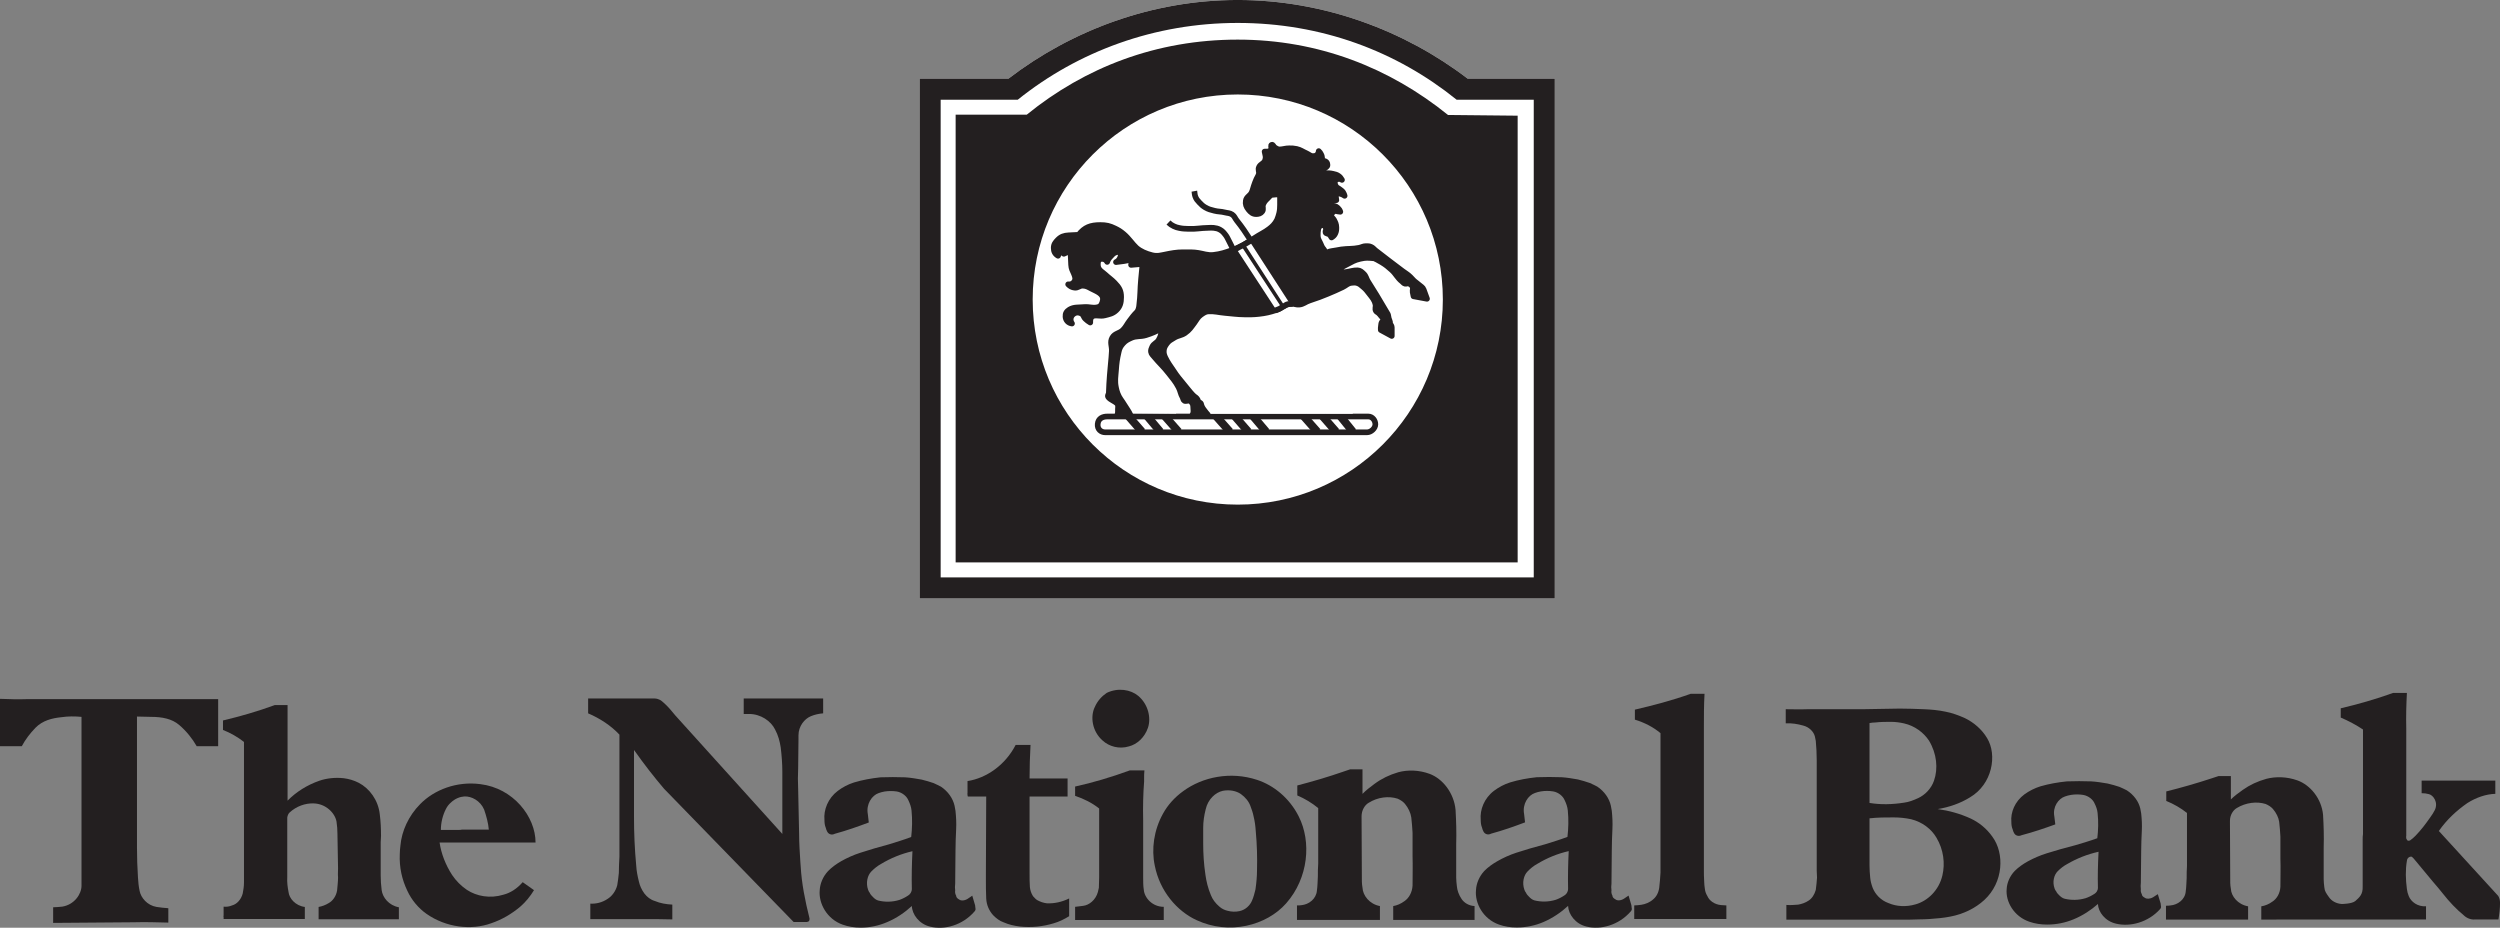 <?xml version="1.0" encoding="UTF-8"?>
<svg xmlns="http://www.w3.org/2000/svg" xmlns:xlink="http://www.w3.org/1999/xlink" width="480.67pt" height="178.38pt" viewBox="0 0 480.67 178.38" version="1.1">
<rect x="0" y="0" width="480.67" height="178.38" fill="#808080" stroke="none"/>
<defs>
<clipPath id="clip1">
  <path d="M 76 150 L 103 150 L 103 178.379 L 76 178.379 Z M 76 150 "/>
</clipPath>
<clipPath id="clip2">
  <path d="M 157 149 L 188 149 L 188 178.379 L 157 178.379 Z M 157 149 "/>
</clipPath>
<clipPath id="clip3">
  <path d="M 185 143 L 206 143 L 206 178.379 L 185 178.379 Z M 185 143 "/>
</clipPath>
<clipPath id="clip4">
  <path d="M 221 149 L 252 149 L 252 178.379 L 221 178.379 Z M 221 149 "/>
</clipPath>
<clipPath id="clip5">
  <path d="M 283 149 L 314 149 L 314 178.379 L 283 178.379 Z M 283 149 "/>
</clipPath>
<clipPath id="clip6">
  <path d="M 416 133 L 480.672 133 L 480.672 177 L 416 177 Z M 416 133 "/>
</clipPath>
</defs>
<g id="surface1">
<path style=" stroke:none;fill-rule:evenodd;fill:rgb(13.699%,12.199%,12.5%);fill-opacity:1;" d="M 15.672 163.379 L 15.672 170.289 C 15.672 171.922 14.281 173.93 12 174.312 C 11.363 174.371 10.793 174.438 10.219 174.438 L 10.219 177.445 L 25.637 177.324 C 27.926 177.258 30.145 177.324 32.363 177.387 L 32.363 174.621 C 31.605 174.562 30.84 174.496 30.082 174.371 C 28.301 174.059 27.098 172.613 26.844 171.297 C 26.652 170.414 26.586 169.598 26.527 168.723 C 26.402 166.773 26.336 164.824 26.336 162.938 L 26.336 137.77 C 27.293 137.77 28.176 137.832 29.066 137.832 C 31.16 137.832 33.062 138.191 34.457 139.391 C 35.852 140.586 36.996 142.027 37.82 143.473 L 41.945 143.473 L 41.945 134.422 L 5.207 134.422 C 3.43 134.492 1.715 134.422 0 134.363 L 0 143.473 L 4.191 143.473 C 4.891 142.152 5.773 141.023 6.793 139.953 C 8.188 138.512 10.031 138.078 11.805 137.895 C 13.074 137.707 14.406 137.707 15.672 137.832 L 15.672 163.379 "/>
<path style=" stroke:none;fill-rule:evenodd;fill:rgb(13.699%,12.199%,12.5%);fill-opacity:1;" d="M 42.992 175.973 C 42.992 176.094 42.93 176.211 42.992 176.328 L 42.992 176.688 L 58.609 176.688 L 58.609 174.379 C 56.797 174.141 55.594 172.727 55.473 171.488 C 55.289 170.543 55.172 169.59 55.23 168.648 L 55.23 157.191 C 55.289 156.832 55.41 156.477 55.656 156.242 C 56.98 155.004 58.727 154.41 60.297 154.469 C 62.645 154.527 64.395 156.305 64.699 157.953 C 64.816 158.723 64.879 159.551 64.879 160.32 L 64.996 166.996 C 64.996 167.582 64.938 168.113 64.996 168.648 C 64.996 169.535 64.879 170.363 64.816 171.191 C 64.633 172.312 63.973 173.199 63.246 173.609 C 62.582 174.027 61.922 174.258 61.258 174.379 L 61.258 176.742 L 76.691 176.742 L 76.691 174.441 C 74.762 174.082 73.559 172.551 73.379 171.133 C 73.258 170.191 73.195 169.242 73.195 168.297 L 73.195 161.914 C 73.195 161.559 73.258 161.145 73.258 160.73 C 73.258 159.316 73.195 157.953 73.016 156.535 C 72.715 153.824 71.027 151.574 68.977 150.512 C 68.07 150.039 67.051 149.746 66.078 149.625 C 64.457 149.453 62.824 149.625 61.441 150.098 C 59.027 150.93 56.918 152.285 55.289 153.938 L 55.289 135.566 L 52.824 135.566 C 49.445 136.805 46.125 137.75 42.875 138.52 L 42.875 140.348 C 44.375 140.938 45.703 141.711 46.91 142.652 L 46.91 169.656 C 46.91 170.422 46.793 171.133 46.668 171.781 C 46.367 172.965 45.523 173.852 44.617 174.082 C 44.078 174.32 43.477 174.379 42.992 174.32 L 42.992 175.973 "/>
<g clip-path="url(#clip1)" clip-rule="nonzero">
<path style=" stroke:none;fill-rule:evenodd;fill:rgb(13.699%,12.199%,12.5%);fill-opacity:1;" d="M 76.988 162.574 C 76.926 163.109 76.867 163.703 76.867 164.176 C 76.746 166.773 77.293 169.137 78.316 171.266 C 79.16 173.098 80.484 174.633 81.988 175.695 C 85.789 178.355 90.613 178.887 94.406 177.527 C 96.523 176.82 98.391 175.695 100.016 174.336 C 101.105 173.391 101.949 172.328 102.672 171.148 L 100.5 169.613 C 99.414 170.852 98.152 171.68 96.758 172.031 C 94.23 172.801 91.637 172.328 89.77 171.09 C 88.621 170.316 87.656 169.32 86.938 168.25 C 85.672 166.301 84.824 164.117 84.52 161.988 L 102.969 161.988 C 102.969 157.027 98.691 151.535 92.359 150.766 C 87.844 150.168 83.496 151.828 80.785 154.605 C 78.551 156.852 77.23 159.805 76.988 162.574 M 88.801 159.508 C 88.621 159.566 88.445 159.566 88.258 159.566 L 84.766 159.566 C 84.766 158.148 85.129 156.734 85.73 155.551 C 85.973 155.074 86.27 154.66 86.695 154.305 C 87.48 153.543 88.445 153.188 89.285 153.129 C 90.672 153.066 92.359 153.957 93.086 155.668 C 93.508 156.906 93.871 158.211 93.984 159.508 L 88.801 159.508 "/>
</g>
<path style=" stroke:none;fill-rule:evenodd;fill:rgb(13.699%,12.199%,12.5%);fill-opacity:1;" d="M 349.297 165.422 L 349.297 167.375 C 349.297 167.848 349.355 168.262 349.355 168.738 C 349.297 169.5 349.23 170.328 349.117 171.102 C 348.867 171.984 348.395 172.746 347.73 173.16 C 347.129 173.574 346.406 173.812 345.746 173.93 C 345.023 173.992 344.238 174.051 343.461 173.992 L 343.461 176.824 L 365.402 176.824 C 366.668 176.824 367.871 176.824 369.066 176.766 C 370.395 176.766 371.715 176.652 372.98 176.527 C 373.637 176.469 374.297 176.355 374.965 176.234 C 377.484 175.762 379.77 174.641 381.512 173.047 C 385.238 169.617 385.422 164.062 383.074 160.875 C 381.992 159.34 380.551 158.16 378.93 157.391 C 376.883 156.445 374.719 155.855 372.559 155.559 C 374.777 155.199 376.945 154.438 378.746 153.316 C 383.074 150.777 384.039 145.16 382.051 141.91 C 381.027 140.195 379.473 138.895 377.785 138.07 C 376.59 137.539 375.32 137.066 374.059 136.832 C 372.676 136.535 371.297 136.418 369.914 136.359 C 368.285 136.297 366.727 136.238 365.227 136.238 L 358.129 136.359 L 347.484 136.359 C 346.047 136.418 344.664 136.359 343.34 136.359 L 343.34 139.074 C 344.484 139.016 345.566 139.191 346.648 139.488 C 347.855 139.781 348.691 140.668 348.934 141.559 C 348.992 141.848 349.051 142.148 349.117 142.441 C 349.23 143.684 349.297 144.922 349.297 146.164 Z M 359.449 139.02 C 359.812 138.965 360.172 138.906 360.594 138.906 C 361.613 138.789 362.582 138.789 363.602 138.789 C 364.441 138.789 365.285 138.906 366.066 139.082 C 368.168 139.555 369.855 140.855 370.879 142.391 C 372.375 144.875 372.676 147.77 371.836 150.129 C 371.297 151.668 370.09 152.848 368.828 153.438 C 367.93 153.855 367.023 154.207 366.125 154.32 C 363.844 154.684 361.559 154.734 359.449 154.379 Z M 359.449 157.34 C 361.02 157.16 362.582 157.16 364.078 157.16 C 365.227 157.16 366.363 157.281 367.445 157.512 C 369.609 158.043 371.355 159.406 372.316 161.059 C 373.695 163.363 374.004 166.023 373.457 168.328 C 372.797 171.164 370.633 173.234 368.285 173.883 C 366.484 174.41 364.625 174.293 363.121 173.645 C 361.613 173.113 360.539 171.934 360.051 170.691 C 359.812 170.043 359.629 169.387 359.574 168.68 C 359.508 167.973 359.449 167.203 359.449 166.441 L 359.449 157.34 "/>
<path style=" stroke:none;fill-rule:evenodd;fill:rgb(13.699%,12.199%,12.5%);fill-opacity:1;" d="M 386.719 158.035 C 386.719 158.566 386.785 159.039 386.965 159.449 C 387.023 159.75 387.148 159.988 387.266 160.219 C 387.449 160.516 387.688 160.637 387.93 160.688 C 388.172 160.75 388.469 160.688 388.715 160.574 C 390.941 159.988 393.051 159.273 395.168 158.504 C 395.105 157.973 395.039 157.496 394.984 156.973 C 394.621 155.141 395.77 153.547 397.035 153.133 C 397.391 153.012 397.758 152.895 398.176 152.836 C 398.965 152.711 399.742 152.711 400.527 152.836 C 401.551 153.012 402.398 153.719 402.699 154.434 C 403 155.02 403.246 155.672 403.301 156.32 C 403.484 157.973 403.426 159.629 403.246 161.164 C 401.793 161.695 400.348 162.109 398.965 162.523 C 397.094 162.996 395.219 163.527 393.539 164.059 C 392.211 164.473 391.004 165.004 389.918 165.594 C 388.953 166.129 388.113 166.719 387.387 167.434 C 386.422 168.434 385.879 169.73 385.82 170.91 C 385.578 173.336 387.207 176.23 390.223 177.234 C 391.242 177.594 392.449 177.766 393.594 177.766 C 395.402 177.766 397.094 177.41 398.66 176.766 C 400.41 176.051 402.039 174.984 403.363 173.809 C 403.426 175.348 404.746 177.117 406.859 177.594 C 409.57 178.242 413.008 177.348 415.297 174.812 C 415.48 174.633 415.539 174.402 415.48 174.219 C 415.48 174.043 415.418 173.871 415.418 173.688 L 414.879 171.918 L 413.973 172.508 C 413.371 172.863 412.707 172.863 412.406 172.625 C 412.047 172.449 411.801 172.211 411.801 171.918 C 411.617 171.621 411.566 171.266 411.617 170.973 C 411.566 170.562 411.566 170.148 411.617 169.73 L 411.68 163.707 C 411.68 162.402 411.746 161.102 411.801 159.75 C 411.863 158.625 411.801 157.496 411.68 156.379 C 411.617 156.086 411.566 155.789 411.504 155.434 C 411.199 154.137 410.297 152.836 408.91 151.949 C 408.488 151.711 408.004 151.535 407.523 151.297 C 406.797 151.059 406.016 150.824 405.234 150.648 C 404.203 150.473 403.125 150.297 402.098 150.234 C 400.527 150.176 398.965 150.176 397.391 150.234 C 395.648 150.41 393.957 150.711 392.328 151.18 C 391.188 151.535 390.16 152.066 389.258 152.711 C 387.387 154.078 386.547 156.203 386.719 158.035 M 396.973 172.801 C 396.551 172.688 396.25 172.449 395.945 172.156 C 395.707 171.918 395.465 171.68 395.344 171.387 C 395.219 171.266 395.105 171.031 395.039 170.852 C 394.559 169.559 394.926 168.195 395.648 167.488 C 396.188 166.957 396.789 166.48 397.453 166.129 C 399.387 165.004 401.375 164.238 403.484 163.766 C 403.363 166.129 403.301 168.434 403.363 170.68 C 403.363 171.266 403 171.68 402.699 171.855 C 402.156 172.211 401.551 172.508 401.012 172.688 C 399.625 173.102 398.238 173.102 396.973 172.801 "/>
<path style=" stroke:none;fill-rule:evenodd;fill:rgb(13.699%,12.199%,12.5%);fill-opacity:1;" d="M 119.098 164.684 C 119.039 165.797 118.984 166.855 118.984 167.844 C 118.918 168.648 118.797 169.461 118.676 170.203 C 118.371 171.383 117.645 172.312 116.848 172.809 C 115.758 173.555 114.535 173.805 113.5 173.738 L 113.5 176.719 L 124.094 176.719 C 125.855 176.719 127.562 176.719 129.266 176.773 L 129.266 173.926 C 128.109 173.867 126.953 173.68 125.922 173.238 C 125.066 172.996 124.398 172.438 123.91 171.816 C 123.363 171.074 123 170.27 122.816 169.398 C 122.574 168.41 122.387 167.477 122.324 166.422 C 122.023 163.199 121.898 160.16 121.898 157.121 L 121.898 144.219 L 121.961 144.281 C 123.848 146.949 125.734 149.371 127.684 151.66 L 152.586 177.266 L 155.16 177.266 C 155.402 177.211 155.527 177.148 155.586 177.027 C 155.648 176.84 155.648 176.719 155.648 176.59 C 154.789 173.18 154.129 169.832 153.945 166.547 L 153.879 165.676 C 153.766 163.879 153.645 162.082 153.645 160.34 L 153.461 151.727 C 153.395 150.363 153.395 148.996 153.461 147.695 L 153.523 142.172 L 153.523 141.367 C 153.523 139.633 154.676 138.207 155.895 137.707 C 156.621 137.398 157.48 137.211 158.266 137.152 L 158.266 134.297 L 142.992 134.297 L 142.992 137.273 L 144.023 137.273 C 146.277 137.273 148.223 138.637 149.016 140.25 C 149.625 141.367 149.93 142.547 150.109 143.723 C 150.293 145.277 150.418 146.828 150.418 148.379 L 150.418 160.34 L 129.812 137.523 C 129.203 136.781 128.598 136.039 127.93 135.414 C 127.625 135.109 127.379 134.918 127.074 134.672 C 126.648 134.422 126.227 134.297 125.855 134.297 L 113.078 134.297 L 113.078 137.152 C 115.387 138.145 117.461 139.508 119.098 141.246 L 119.098 164.684 "/>
<g clip-path="url(#clip2)" clip-rule="nonzero">
<path style=" stroke:none;fill-rule:evenodd;fill:rgb(13.699%,12.199%,12.5%);fill-opacity:1;" d="M 158.516 157.641 C 158.516 158.203 158.574 158.695 158.758 159.125 C 158.82 159.434 158.941 159.688 159.066 159.934 C 159.242 160.246 159.492 160.367 159.734 160.43 C 159.977 160.496 160.281 160.43 160.523 160.305 C 162.777 159.688 164.902 158.941 167.039 158.137 C 166.977 157.578 166.914 157.078 166.855 156.523 C 166.492 154.605 167.645 152.926 168.922 152.492 C 169.285 152.371 169.66 152.246 170.082 152.18 C 170.871 152.062 171.664 152.062 172.453 152.18 C 173.488 152.371 174.34 153.113 174.645 153.855 C 174.949 154.48 175.195 155.164 175.258 155.844 C 175.434 157.578 175.379 159.316 175.195 160.926 C 173.727 161.484 172.27 161.918 170.871 162.352 C 168.984 162.848 167.098 163.41 165.395 163.965 C 164.051 164.398 162.836 164.957 161.742 165.574 C 160.766 166.137 159.914 166.754 159.188 167.504 C 158.211 168.555 157.664 169.922 157.605 171.16 C 157.363 173.699 159.004 176.738 162.043 177.789 C 163.078 178.164 164.297 178.352 165.453 178.352 C 167.277 178.352 168.984 177.977 170.566 177.293 C 172.332 176.555 173.977 175.438 175.316 174.195 C 175.379 175.812 176.711 177.668 178.844 178.164 C 181.582 178.844 185.055 177.914 187.363 175.25 C 187.547 175.062 187.609 174.82 187.547 174.629 C 187.547 174.449 187.484 174.258 187.484 174.074 L 186.938 172.211 L 186.023 172.832 C 185.418 173.203 184.75 173.203 184.445 172.961 C 184.078 172.773 183.836 172.523 183.836 172.211 C 183.652 171.902 183.59 171.527 183.652 171.219 C 183.59 170.785 183.59 170.355 183.652 169.922 L 183.711 163.594 C 183.711 162.234 183.773 160.867 183.836 159.434 C 183.895 158.262 183.836 157.078 183.711 155.906 C 183.652 155.594 183.59 155.285 183.531 154.914 C 183.227 153.547 182.309 152.18 180.914 151.25 C 180.484 151.004 180 150.816 179.516 150.57 C 178.781 150.32 177.992 150.074 177.203 149.891 C 176.168 149.703 175.066 149.52 174.035 149.453 C 172.453 149.395 170.871 149.395 169.285 149.453 C 167.523 149.645 165.816 149.953 164.176 150.449 C 163.02 150.816 161.984 151.379 161.074 152.062 C 159.188 153.488 158.332 155.719 158.516 157.641 M 168.863 173.145 C 168.438 173.02 168.129 172.773 167.832 172.457 C 167.582 172.211 167.344 171.965 167.219 171.656 C 167.098 171.527 166.977 171.281 166.914 171.098 C 166.43 169.734 166.789 168.305 167.523 167.562 C 168.07 167.008 168.676 166.512 169.348 166.137 C 171.297 164.957 173.305 164.156 175.434 163.66 C 175.316 166.137 175.258 168.555 175.316 170.91 C 175.316 171.527 174.949 171.965 174.645 172.152 C 174.098 172.523 173.488 172.832 172.941 173.02 C 171.543 173.457 170.141 173.457 168.863 173.145 "/>
</g>
<g clip-path="url(#clip3)" clip-rule="nonzero">
<path style=" stroke:none;fill-rule:evenodd;fill:rgb(13.699%,12.199%,12.5%);fill-opacity:1;" d="M 186.023 152.473 C 186.023 152.598 185.961 152.656 186.023 152.781 C 186.023 152.902 186.023 153.027 186.086 153.152 L 189.617 153.152 L 189.555 168.285 L 189.555 168.965 C 189.555 170.27 189.555 171.508 189.617 172.746 C 189.676 174.047 190.219 175.164 190.957 175.969 C 191.562 176.59 192.234 177.086 192.965 177.332 C 193.938 177.77 195.031 178.016 196.062 178.137 C 198.32 178.387 200.574 178.137 202.582 177.523 C 203.676 177.211 204.648 176.719 205.562 176.156 L 205.562 172.746 C 204.16 173.43 202.707 173.738 201.297 173.68 C 200.633 173.609 199.965 173.371 199.41 173.055 C 199.109 172.875 198.867 172.562 198.621 172.312 C 198.258 171.758 198.074 171.137 198.016 170.578 C 197.953 169.707 197.953 168.844 197.953 168.035 L 197.953 153.152 L 205.262 153.152 L 205.262 149.68 L 197.953 149.68 C 197.953 147.512 198.016 145.398 198.137 143.23 L 195.273 143.23 C 193.266 147.137 189.617 149.617 186.023 150.176 L 186.023 152.473 "/>
</g>
<g clip-path="url(#clip4)" clip-rule="nonzero">
<path style=" stroke:none;fill-rule:evenodd;fill:rgb(13.699%,12.199%,12.5%);fill-opacity:1;" d="M 223.605 156.445 C 221.844 159.613 221.352 163.27 222.027 166.434 C 222.992 171.332 226.285 175.176 230.055 176.91 C 236.328 179.832 243.508 177.965 247.285 173.688 C 251.602 168.785 252.156 161.844 249.719 157.004 C 247.957 153.473 244.91 150.988 241.684 149.938 C 236.57 148.262 231.215 149.383 227.5 152.105 C 225.859 153.285 224.52 154.773 223.605 156.445 M 231.336 159.176 C 231.336 157.938 231.52 156.762 231.82 155.582 C 232.254 153.66 233.707 152.355 235.109 152.047 C 236.391 151.801 237.672 152.047 238.582 152.668 C 239.434 153.285 240.102 154.09 240.41 154.957 C 240.645 155.582 240.895 156.266 241.02 156.941 C 241.258 157.871 241.383 158.863 241.441 159.801 C 241.684 162.398 241.746 164.883 241.684 167.301 C 241.684 168.539 241.562 169.781 241.383 171.023 C 241.199 171.766 241.02 172.508 240.707 173.191 C 240.344 174.055 239.492 174.926 238.336 175.176 C 237.547 175.359 236.695 175.301 236.02 175.113 C 235.48 174.984 234.926 174.746 234.441 174.305 C 233.707 173.688 233.102 172.883 232.801 172.074 C 232.254 170.77 231.941 169.469 231.762 168.164 C 231.457 166.121 231.336 164.141 231.336 162.152 L 231.336 159.176 "/>
</g>
<path style=" stroke:none;fill-rule:evenodd;fill:rgb(13.699%,12.199%,12.5%);fill-opacity:1;" d="M 253.449 166.023 C 253.383 166.895 253.383 167.699 253.383 168.504 C 253.328 169.434 253.328 170.363 253.199 171.234 C 253.141 172.043 252.715 172.723 252.23 173.156 C 251.625 173.711 250.887 173.961 250.285 174.027 C 249.977 174.086 249.68 174.086 249.367 174.086 L 249.367 176.875 L 265.316 176.875 L 265.316 174.207 C 263.305 173.84 262.031 172.168 261.965 170.68 C 261.906 170.305 261.844 169.871 261.844 169.5 L 261.785 156.969 C 261.785 155.793 262.391 154.797 263.125 154.367 C 264.891 153.25 267.02 153.008 268.723 153.562 C 269.277 153.812 269.762 154.121 270.125 154.551 C 270.793 155.367 271.215 156.289 271.344 157.16 C 271.465 158.148 271.527 159.141 271.59 160.133 L 271.59 164.598 C 271.648 166.52 271.59 168.383 271.59 170.246 C 271.527 171.602 270.855 172.723 270.004 173.277 C 269.332 173.773 268.602 174.086 267.871 174.207 L 267.871 176.875 L 283.512 176.875 L 283.512 174.207 C 282.418 174.148 281.512 173.59 281.016 172.848 C 280.473 172.043 280.172 171.172 280.105 170.363 C 280.051 169.809 279.98 169.312 279.98 168.754 L 279.98 162.305 C 280.051 160.074 279.98 157.902 279.859 155.73 C 279.559 152.445 277.367 149.715 274.875 148.789 C 272.863 148.043 270.672 147.977 268.848 148.477 C 267.145 148.969 265.621 149.715 264.277 150.711 C 263.434 151.328 262.637 151.949 261.965 152.633 L 261.965 147.918 L 259.594 147.918 L 258.312 148.352 C 255.273 149.41 252.289 150.273 249.43 151.02 L 249.43 152.938 C 250.887 153.562 252.23 154.367 253.449 155.367 L 253.449 166.023 "/>
<g clip-path="url(#clip5)" clip-rule="nonzero">
<path style=" stroke:none;fill-rule:evenodd;fill:rgb(13.699%,12.199%,12.5%);fill-opacity:1;" d="M 284.695 157.617 C 284.695 158.176 284.758 158.672 284.938 159.105 C 285 159.414 285.121 159.668 285.246 159.918 C 285.426 160.227 285.672 160.348 285.914 160.41 C 286.156 160.473 286.461 160.41 286.703 160.281 C 288.961 159.668 291.082 158.922 293.219 158.113 C 293.156 157.559 293.094 157.062 293.035 156.508 C 292.672 154.582 293.824 152.902 295.105 152.473 C 295.469 152.348 295.832 152.223 296.258 152.164 C 297.055 152.035 297.84 152.035 298.633 152.164 C 299.668 152.348 300.52 153.094 300.824 153.836 C 301.129 154.457 301.371 155.141 301.438 155.824 C 301.613 157.559 301.559 159.293 301.371 160.906 C 299.906 161.465 298.449 161.898 297.055 162.336 C 295.164 162.828 293.277 163.387 291.574 163.941 C 290.234 164.379 289.016 164.938 287.926 165.562 C 286.945 166.117 286.098 166.73 285.363 167.477 C 284.391 168.535 283.844 169.895 283.785 171.141 C 283.535 173.68 285.184 176.719 288.227 177.773 C 289.258 178.145 290.477 178.324 291.633 178.324 C 293.461 178.324 295.164 177.957 296.75 177.281 C 298.512 176.527 300.152 175.414 301.492 174.172 C 301.559 175.789 302.895 177.648 305.023 178.145 C 307.762 178.824 311.234 177.895 313.547 175.23 C 313.727 175.043 313.789 174.797 313.727 174.609 C 313.727 174.426 313.664 174.238 313.664 174.051 L 313.121 172.191 L 312.203 172.812 C 311.598 173.184 310.926 173.184 310.629 172.934 C 310.258 172.746 310.016 172.504 310.016 172.191 C 309.836 171.883 309.773 171.508 309.836 171.199 C 309.773 170.766 309.773 170.328 309.836 169.895 L 309.895 163.574 C 309.895 162.207 309.953 160.848 310.016 159.414 C 310.074 158.242 310.016 157.062 309.895 155.887 C 309.836 155.57 309.773 155.262 309.711 154.895 C 309.41 153.527 308.492 152.164 307.098 151.234 C 306.668 150.984 306.184 150.797 305.691 150.551 C 304.965 150.301 304.172 150.051 303.379 149.863 C 302.348 149.68 301.25 149.496 300.219 149.434 C 298.633 149.375 297.055 149.375 295.469 149.434 C 293.703 149.617 292 149.93 290.355 150.43 C 289.199 150.797 288.164 151.359 287.258 152.035 C 285.363 153.469 284.512 155.695 284.695 157.617 M 295.047 173.121 C 294.613 173 294.309 172.746 294.008 172.438 C 293.766 172.191 293.523 171.949 293.398 171.637 C 293.277 171.508 293.156 171.258 293.094 171.078 C 292.605 169.715 292.969 168.285 293.703 167.547 C 294.25 166.98 294.863 166.484 295.531 166.117 C 297.477 164.938 299.484 164.129 301.613 163.641 C 301.492 166.117 301.438 168.535 301.492 170.891 C 301.492 171.508 301.129 171.949 300.824 172.133 C 300.273 172.504 299.668 172.812 299.121 173 C 297.723 173.43 296.324 173.43 295.047 173.121 "/>
</g>
<path style=" stroke:none;fill-rule:evenodd;fill:rgb(13.699%,12.199%,12.5%);fill-opacity:1;" d="M 319.262 164.961 L 319.262 167.754 C 319.199 168.746 319.137 169.742 319.016 170.668 C 318.898 171.602 318.477 172.406 317.863 172.906 C 317.191 173.52 316.344 173.836 315.609 173.953 C 315.121 174.016 314.699 174.082 314.211 174.082 L 314.211 176.688 L 331.926 176.688 L 331.926 174.082 L 330.887 174.016 C 329.613 173.895 328.637 173.152 328.273 172.281 C 327.965 171.785 327.844 171.352 327.785 170.855 C 327.727 170.422 327.66 169.922 327.66 169.492 C 327.602 168.684 327.602 167.879 327.602 167.133 L 327.602 139.973 C 327.602 137.742 327.602 135.57 327.727 133.402 L 325.047 133.402 C 321.395 134.703 317.805 135.633 314.336 136.441 L 314.336 138.363 C 316.16 138.922 317.863 139.785 319.262 140.965 L 319.262 164.961 "/>
<path style=" stroke:none;fill-rule:evenodd;fill:rgb(13.699%,12.199%,12.5%);fill-opacity:1;" d="M 219.977 150.234 L 219.977 149.551 C 219.977 149.121 219.977 148.621 220.039 148.121 L 217.238 148.121 C 213.648 149.426 210.121 150.477 206.711 151.227 L 206.711 153.02 C 208.414 153.582 209.996 154.387 211.332 155.445 L 211.332 168.711 C 211.332 169.395 211.277 170.012 211.277 170.691 C 211.211 171.004 211.152 171.254 211.09 171.504 C 210.664 173.051 209.387 174.043 208.234 174.168 C 207.746 174.227 207.195 174.297 206.711 174.355 L 206.711 176.891 L 223.754 176.891 L 223.754 174.355 C 221.562 174.355 220.039 172.621 219.914 171.074 C 219.793 170.328 219.793 169.512 219.793 168.711 L 219.793 157.676 C 219.734 155.129 219.793 152.652 219.977 150.234 M 212.789 133.219 C 211.828 133.867 210.996 134.777 210.488 135.953 C 209.594 137.777 209.977 140.641 212.02 142.402 C 213.234 143.504 215.152 144.09 217.066 143.504 C 218.605 143.113 220.074 141.812 220.715 139.93 C 221.352 138.035 220.777 135.434 218.859 133.801 C 217.387 132.57 214.957 132.176 212.789 133.219 "/>
<g clip-path="url(#clip6)" clip-rule="nonzero">
<path style=" stroke:none;fill-rule:evenodd;fill:rgb(13.699%,12.199%,12.5%);fill-opacity:1;" d="M 466.445 176.789 L 466.445 174.246 C 464.82 174.363 463.551 173.363 463.129 172.297 C 462.945 171.828 462.824 171.41 462.77 170.934 C 462.527 169.105 462.469 167.273 462.77 165.504 C 462.824 164.852 463.426 164.617 463.73 164.734 C 463.852 164.852 463.973 164.973 464.094 165.09 L 467.773 169.52 C 468.434 170.289 469.098 171.059 469.699 171.828 C 470.906 173.363 472.234 174.781 473.676 175.961 C 474.281 176.559 475.125 176.848 475.789 176.789 L 480.371 176.789 C 480.555 175.727 480.676 174.656 480.676 173.598 C 480.676 173.066 480.555 172.598 480.309 172.238 L 468.914 159.773 C 470.426 157.582 472.355 155.82 474.402 154.398 C 476.094 153.332 477.957 152.684 479.77 152.629 L 479.77 150.082 L 465.602 150.082 L 465.602 152.504 C 466.082 152.504 466.566 152.566 466.988 152.684 C 467.832 152.859 468.855 154.277 468.133 155.754 C 467.895 156.23 467.59 156.707 467.285 157.113 C 466.387 158.41 465.48 159.598 464.457 160.656 C 464.094 161.012 463.789 161.312 463.426 161.551 C 463.008 161.781 462.77 161.551 462.77 161.426 C 462.711 161.312 462.648 161.312 462.648 161.191 C 462.648 161.012 462.59 160.895 462.648 160.723 L 462.648 140.086 C 462.59 137.781 462.648 135.477 462.77 133.23 L 460.113 133.23 C 456.68 134.469 453.301 135.414 450.047 136.184 L 450.047 137.961 C 451.555 138.609 453.004 139.375 454.328 140.262 L 454.328 160.367 C 454.266 160.723 454.266 161.074 454.266 161.426 L 454.266 170.406 C 454.328 171.949 453.672 172.508 452.871 173.223 C 452.223 173.801 450.266 173.809 450.266 173.809 C 449.184 173.746 448.281 173.219 447.793 172.508 C 447.254 171.738 446.953 171.367 446.895 170.598 C 446.836 170.066 446.77 169.59 446.77 169.059 L 446.77 162.918 C 446.836 160.793 446.77 158.723 446.648 156.652 C 446.348 153.523 444.184 150.926 441.707 150.039 C 439.719 149.328 437.547 149.27 435.738 149.746 C 434.051 150.215 432.543 150.926 431.219 151.867 C 430.375 152.461 429.594 153.051 428.926 153.699 L 428.926 149.207 L 426.574 149.207 L 425.305 149.625 C 422.297 150.621 419.34 151.457 416.504 152.168 L 416.504 153.996 C 417.953 154.582 419.285 155.355 420.488 156.305 L 420.488 166.469 C 420.426 167.289 420.426 168.059 420.426 168.828 C 420.367 169.715 420.367 170.598 420.242 171.422 C 420.184 172.195 419.762 172.844 419.285 173.258 C 418.676 173.789 417.953 174.027 417.348 174.082 C 417.051 174.141 416.746 174.141 416.449 174.141 L 416.449 176.805 L 432.238 176.805 L 432.238 174.258 C 430.254 173.902 428.988 172.312 428.926 170.891 C 428.867 170.535 428.805 170.125 428.805 169.773 L 428.746 157.836 C 428.746 156.715 429.344 155.77 430.07 155.355 C 431.82 154.293 433.93 154.055 435.613 154.582 C 436.16 154.82 436.641 155.117 437.004 155.527 C 437.668 156.305 438.094 157.188 438.211 158.012 C 438.328 158.957 438.391 159.898 438.449 160.852 L 438.449 165.105 C 438.512 166.934 438.449 168.711 438.449 170.477 C 438.391 171.781 437.727 172.844 436.883 173.371 C 436.223 173.852 435.496 174.141 434.773 174.258 L 434.773 176.805 L 466.445 176.789 "/>
</g>
<path style=" stroke:none;fill-rule:evenodd;fill:rgb(100%,100%,100%);fill-opacity:1;" d="M 193.902 15.117 C 206.031 5.824 221.504 -0.004 237.965 -0.004 C 254.414 -0.004 270.051 5.836 282.176 15.117 L 298.938 15.117 L 298.938 115.062 L 176.809 115.062 L 176.809 15.117 L 193.902 15.117 "/>
<path style="fill:none;stroke-width:10.91;stroke-linecap:butt;stroke-linejoin:miter;stroke:rgb(13.699%,12.199%,12.5%);stroke-opacity:1;stroke-miterlimit:2.613;" d="M 2128.75 982.98 C 2120.742 982.98 2111.523 979.737 2110.547 968.566 C 2109.57 958.331 2116.914 952.628 2124.922 952.628 L 2628.398 952.628 C 2636.055 952.628 2644.375 960.245 2644.375 967.941 C 2644.375 975.597 2638.555 982.98 2630.977 982.98 Z M 2128.75 982.98 " transform="matrix(0.1,0,0,-0.1,0,178.38)"/>
<path style="fill:none;stroke-width:15.31;stroke-linecap:butt;stroke-linejoin:miter;stroke:rgb(13.699%,12.199%,12.5%);stroke-opacity:1;stroke-miterlimit:2.613;" d="M 2506.797 983.253 L 2532.93 953.605 M 2543.125 983.253 L 2568.984 953.605 M 2577.305 983.253 L 2601.25 953.605 M 2338.789 982.941 L 2364.688 953.605 M 2374.57 982.941 L 2400.117 953.605 M 2409.727 982.941 L 2434.609 953.605 M 2168.008 985.48 L 2195.781 953.605 M 2206.328 982.941 L 2230.938 953.605 M 2239.883 983.253 L 2266.016 953.605 " transform="matrix(0.1,0,0,-0.1,0,178.38)"/>
<path style=" stroke:none;fill-rule:evenodd;fill:rgb(13.699%,12.199%,12.5%);fill-opacity:1;" d="M 245.059 28.324 C 244.824 28.16 244.781 27.746 244.512 27.844 C 244.277 27.926 244.465 28.234 244.418 28.484 C 244.371 28.73 244.328 28.875 244.258 29.121 L 243.145 29.148 L 243.297 29.855 C 243.383 30.219 243.348 30.457 243.238 30.812 C 243.035 31.453 242.371 31.512 242.09 32.09 C 241.801 32.668 242.176 32.969 242.023 33.496 C 241.91 33.883 241.738 34.055 241.578 34.422 C 241.348 34.934 241.254 35.234 241.066 35.762 C 240.895 36.242 240.871 36.547 240.652 37.008 C 240.328 37.688 239.656 37.832 239.535 38.574 C 239.418 39.266 239.605 39.746 240.047 40.301 C 240.465 40.824 240.871 41.172 241.543 41.16 C 242.031 41.148 242.406 41.047 242.695 40.648 C 242.996 40.23 242.676 39.824 242.852 39.34 C 243.062 38.773 243.344 38.516 243.777 38.094 C 244.082 37.805 244.258 37.457 244.641 37.457 C 245.184 37.422 245.586 37.289 246.109 37.516 L 246.109 39.371 C 246.109 39.98 246.082 40.426 245.949 41.004 C 245.852 41.414 245.695 41.891 245.535 42.273 C 245.117 43.105 244.578 43.59 244 44.031 C 243.172 44.676 242.215 45.09 241.164 45.793 C 239.691 46.746 238.637 47.449 236.98 48.059 C 235.641 48.539 234.715 48.859 233.309 49.016 C 232.223 49.145 231.266 48.762 230.398 48.633 C 229.477 48.473 228.586 48.504 227.398 48.504 C 226.223 48.504 225.07 48.723 224.145 48.918 C 223.246 49.078 222.582 49.332 221.527 49.078 C 220.348 48.793 219.258 48.312 218.496 47.645 C 217.695 46.91 217.027 45.82 216.035 44.992 C 215.43 44.48 214.949 44.191 214.34 43.906 C 213.355 43.426 212.684 43.27 211.566 43.27 C 209.684 43.27 208.535 43.684 207.383 45.148 L 205.473 45.246 C 204.594 45.293 204.008 45.484 203.391 46.109 C 202.914 46.598 202.598 46.988 202.598 47.676 C 202.598 48.344 202.844 48.836 203.43 49.176 L 203.809 48.215 L 204.547 48.793 L 205.82 48.215 L 205.945 50.93 C 205.98 51.637 206.203 52.016 206.492 52.656 C 206.68 53.137 206.871 53.605 206.586 54.09 C 206.316 54.543 205.891 54.734 205.375 54.668 C 205.754 55.059 206.078 55.234 206.621 55.309 C 207.238 55.391 207.555 54.898 208.184 54.922 C 208.84 54.945 209.199 55.156 209.777 55.469 C 210.879 56.039 212.23 56.477 212.047 57.703 C 211.961 58.293 211.664 58.883 211.246 59.008 C 210.258 59.359 209.512 58.949 208.406 59.043 C 207.312 59.141 206.492 59.008 205.625 59.52 C 205.055 59.871 204.82 60.281 204.863 60.895 C 204.91 61.598 205.406 62.121 206.109 62.203 C 205.707 61.641 205.781 60.902 206.301 60.449 C 206.758 60.047 207.305 59.996 207.859 60.258 C 208.34 60.473 208.309 60.953 208.691 61.309 C 209.027 61.617 209.23 61.785 209.621 62.012 C 209.602 61.52 209.652 61.086 210.031 60.828 C 210.609 60.449 211.504 60.871 212.395 60.637 C 213.316 60.395 213.926 60.316 214.629 59.652 C 215.363 58.949 215.555 58.18 215.555 57.125 C 215.555 55.883 215.172 55.273 214.309 54.379 C 213.734 53.773 213.098 53.355 212.527 52.816 C 212.016 52.336 211.371 52.051 211.152 51.379 C 211.023 50.996 211.023 50.164 211.371 49.906 C 211.566 49.781 211.895 49.723 212.203 49.812 C 212.527 49.906 212.699 50.07 212.875 50.355 C 213.078 49.719 213.453 49.398 213.867 48.953 C 214.246 48.539 214.742 48.426 215.363 48.379 C 215.547 48.871 215.531 49.262 215.27 49.719 C 215.082 50.047 214.91 50.223 214.57 50.391 C 215.156 50.332 215.484 50.293 216.066 50.199 C 216.684 50.094 217.027 50.027 217.637 49.879 L 217.473 50.93 L 219.676 50.738 C 219.559 51.898 219.496 52.547 219.391 53.707 C 219.207 55.66 219.293 56.68 219.035 58.723 C 219.008 59.141 218.844 59.746 218.59 59.996 C 217.953 60.637 217.684 61.027 217.156 61.723 C 216.652 62.387 216.492 62.859 215.91 63.449 C 215.219 64.148 214.355 64.066 213.867 64.914 C 213.355 65.805 213.824 66.512 213.77 67.535 C 213.676 69.32 213.508 70.316 213.387 72.102 C 213.297 73.434 213.227 74.211 213.195 75.523 C 213.195 75.805 212.844 76.094 213.133 76.41 C 213.578 76.922 214.281 77.086 214.789 77.594 C 215.016 77.82 214.984 78.23 214.949 78.648 C 214.949 79.031 214.984 79.445 214.82 79.801 L 217.348 79.801 C 217.027 79.062 216.621 78.594 216.16 77.82 C 215.668 76.98 215.23 76.59 214.887 75.68 C 214.73 75.254 214.66 75.004 214.57 74.559 C 214.297 73.254 214.473 72.473 214.57 71.145 C 214.664 69.777 214.758 69.066 215.082 67.66 C 215.207 67.023 215.43 66.566 215.91 66.035 C 216.398 65.488 216.805 65.289 217.473 64.98 C 218.5 64.512 219.234 64.773 220.316 64.441 C 221.504 64.07 222.152 63.777 223.246 63.195 C 223.344 64.055 223.203 64.613 222.773 65.363 C 222.418 65.98 221.809 66.047 221.527 66.703 C 221.383 67.051 221.262 67.262 221.301 67.633 C 221.355 68.07 221.719 68.336 221.906 68.594 C 222.965 69.867 223.703 70.473 224.719 71.781 C 225.504 72.797 226.016 73.332 226.602 74.465 C 226.988 75.203 226.957 75.68 227.398 76.445 C 227.465 76.602 227.527 76.957 227.719 77.055 C 228.012 77.211 228.52 76.922 228.809 77.086 C 229.031 77.211 229.223 77.469 229.316 77.691 C 229.441 77.945 229.414 78.328 229.441 78.617 C 229.477 79.062 229.508 79.383 229.25 79.801 L 232.316 79.832 C 231.969 79.418 231.777 79.223 231.488 78.809 C 231.422 78.715 231.27 78.531 231.168 78.328 C 231.051 78.105 230.977 77.914 230.945 77.723 C 230.883 77.344 230.438 77.402 230.371 77.113 C 230.273 76.699 229.926 76.41 229.762 76.316 C 229.379 76.031 229.125 75.715 228.867 75.426 C 228.52 74.977 228.105 74.527 227.691 73.988 C 226.859 72.969 226.312 72.359 225.617 71.273 C 224.973 70.316 224.527 69.738 224.047 68.746 C 223.855 68.336 223.707 67.918 223.762 67.379 C 223.812 66.84 223.996 66.543 224.305 66.102 C 224.73 65.488 225.172 65.305 225.805 64.914 C 226.547 64.465 227.129 64.516 227.848 64.027 C 228.703 63.445 229.031 62.871 229.637 62.074 C 230.082 61.469 230.273 60.973 230.91 60.512 C 231.414 60.156 231.836 59.871 232.348 59.871 C 233.629 59.805 234.273 60.055 235.508 60.16 C 236.965 60.281 237.785 60.43 239.246 60.449 C 240.328 60.461 240.945 60.473 242.023 60.355 C 243.352 60.203 244.102 60.031 245.379 59.613 C 246.539 59.234 247.059 58.473 248.277 58.406 C 248.867 58.371 249.195 58.613 249.785 58.562 C 250.633 58.492 250.93 58.051 251.828 57.762 C 253.453 57.223 253.941 57.031 255.273 56.488 C 256.406 56.023 257.035 55.734 258.148 55.211 C 258.812 54.898 259.105 54.457 259.836 54.379 C 260.258 54.336 260.516 54.293 260.922 54.41 C 261.434 54.559 261.66 54.809 262.07 55.148 C 262.617 55.59 262.855 55.93 263.285 56.488 C 263.848 57.219 264.258 57.633 264.465 58.531 C 264.578 59.02 264.289 59.395 264.562 59.805 C 264.688 59.996 264.844 60.008 265.012 60.16 C 265.246 60.371 265.359 60.516 265.551 60.77 C 265.77 61.051 266.066 61.215 265.996 61.566 C 265.961 61.758 265.773 61.777 265.68 61.949 C 265.547 62.195 265.566 62.371 265.52 62.652 C 265.465 62.957 265.473 63.141 265.484 63.449 L 267.594 64.594 L 267.594 63.195 C 267.594 62.836 267.594 62.652 267.309 62.332 C 267.246 62.234 267.281 62.059 267.246 61.887 C 267.191 61.629 267.094 61.496 267.02 61.242 C 266.93 60.926 266.922 60.605 266.832 60.414 C 265.996 59.008 265.539 58.211 264.691 56.805 C 264.043 55.738 263.648 55.152 263 54.09 C 262.656 53.531 262.656 53.07 262.168 52.625 C 261.789 52.273 261.559 52.016 261.02 51.98 C 260.191 51.949 259.66 52.195 258.785 52.309 C 257.828 52.422 257.289 52.453 256.328 52.492 C 257.301 51.766 257.891 51.387 258.977 50.836 C 259.945 50.344 260.379 50.008 261.531 49.754 C 262.648 49.496 263.027 49.562 264.113 49.656 C 264.277 49.656 265.098 50.094 265.68 50.449 C 266.469 50.93 266.879 51.27 267.562 51.891 C 268.438 52.676 268.652 53.402 269.574 54.121 C 269.789 54.293 269.879 54.477 270.148 54.543 C 270.391 54.598 270.547 54.449 270.785 54.508 C 271.148 54.594 271.367 54.762 271.559 55.082 C 271.766 55.453 271.551 55.75 271.617 56.172 C 271.664 56.477 271.707 56.656 271.777 56.965 L 274.363 57.445 L 273.727 55.691 C 273.555 55.219 273.199 55.105 272.832 54.766 C 272.449 54.414 272.18 54.289 271.809 53.934 C 271.551 53.684 271.422 53.52 271.172 53.262 C 270.648 52.742 270.254 52.559 269.668 52.117 C 267.629 50.555 266.449 49.719 264.434 48.121 C 264.121 47.871 264 47.645 263.633 47.48 C 263.266 47.316 263.02 47.316 262.613 47.324 C 262.102 47.328 261.84 47.535 261.34 47.645 C 260.012 47.918 259.23 47.777 257.891 47.961 C 257.152 48.062 256.836 48.184 256.008 48.281 C 255.594 48.312 255.238 48.598 254.855 48.504 C 254.699 48.473 254.633 47.992 254.508 47.895 C 254.188 47.645 254.027 47.098 253.871 46.781 C 253.645 46.266 253.359 45.949 253.359 45.312 C 253.359 44.863 253.359 44.48 253.453 44.066 C 253.484 43.875 253.57 43.652 253.77 43.492 C 253.988 43.312 254.207 43.246 254.473 43.328 C 254.793 43.426 254.902 43.707 254.949 44.031 C 254.992 44.285 254.781 44.43 254.855 44.676 C 254.961 44.984 255.352 44.863 255.594 45.09 C 255.793 45.277 255.867 45.422 256.008 45.66 C 256.344 45.453 256.535 45.281 256.711 44.93 C 256.926 44.488 256.945 44.172 256.934 43.684 C 256.918 43.082 256.742 42.742 256.453 42.211 C 256.297 41.922 255.996 41.844 255.973 41.512 C 255.949 41.16 256.109 40.926 256.387 40.715 C 256.789 40.398 256.961 40.68 257.699 40.715 C 257.59 40.391 257.473 40.215 257.223 39.98 C 256.828 39.605 256.449 39.527 255.91 39.527 L 255.91 38.48 L 256.934 38.48 L 256.77 37.266 C 257.176 37.18 257.434 37.168 257.828 37.297 C 258.117 37.391 258.277 37.473 258.527 37.648 C 258.438 37.379 258.402 37.215 258.242 36.977 C 258.047 36.684 257.844 36.594 257.57 36.371 C 257.301 36.152 257.055 36.121 256.867 35.828 C 256.633 35.453 256.586 35.129 256.711 34.711 C 256.891 34.539 257.035 34.453 257.281 34.422 C 257.574 34.387 257.777 34.418 258.016 34.586 C 257.812 34.238 257.672 34.043 257.348 33.816 C 256.996 33.57 256.742 33.535 256.328 33.43 C 255.688 33.281 255.285 33.262 254.633 33.371 L 254.344 32.156 C 254.609 32.34 254.973 32.262 255.145 31.992 C 255.266 31.809 255.234 31.637 255.18 31.418 C 255.055 30.938 254.316 30.781 253.93 31.102 C 254.125 30.836 254.199 30.629 254.188 30.301 C 254.176 30.039 254.109 29.902 253.996 29.664 C 253.871 29.398 253.762 29.258 253.551 29.055 C 253.52 29.375 253.43 29.574 253.195 29.789 C 253.004 29.969 252.82 29.988 252.559 30.016 C 251.988 30.074 251.715 29.703 251.188 29.469 C 250.449 29.148 250.086 28.82 249.301 28.641 C 248.754 28.52 248.426 28.516 247.867 28.516 C 247.152 28.516 246.746 28.707 246.043 28.738 C 245.695 28.738 245.395 28.562 245.059 28.324 "/>
<path style="fill:none;stroke-width:10.91;stroke-linecap:butt;stroke-linejoin:round;stroke:rgb(13.699%,12.199%,12.5%);stroke-opacity:1;stroke-miterlimit:2.613;" d="M 2450.586 1500.558 C 2448.242 1502.198 2447.812 1506.339 2445.117 1505.362 C 2442.773 1504.542 2444.648 1501.456 2444.18 1498.956 C 2443.711 1496.495 2443.281 1495.05 2442.578 1492.589 L 2431.445 1492.316 L 2432.969 1485.245 C 2433.828 1481.612 2433.477 1479.23 2432.383 1475.675 C 2430.352 1469.269 2423.711 1468.683 2420.898 1462.902 C 2418.008 1457.12 2421.758 1454.112 2420.234 1448.839 C 2419.102 1444.972 2417.383 1443.253 2415.781 1439.581 C 2413.477 1434.464 2412.539 1431.456 2410.664 1426.183 C 2408.945 1421.378 2408.711 1418.331 2406.523 1413.722 C 2403.281 1406.925 2396.562 1405.48 2395.352 1398.058 C 2394.18 1391.144 2396.055 1386.339 2400.469 1380.792 C 2404.648 1375.558 2408.711 1372.081 2415.43 1372.198 C 2420.312 1372.316 2424.062 1373.331 2426.953 1377.316 C 2429.961 1381.495 2426.758 1385.558 2428.516 1390.402 C 2430.625 1396.066 2433.438 1398.644 2437.773 1402.862 C 2440.82 1405.753 2442.578 1409.23 2446.406 1409.23 C 2451.836 1409.581 2455.859 1410.909 2461.094 1408.644 L 2461.094 1390.089 C 2461.094 1383.995 2460.82 1379.542 2459.492 1373.761 C 2458.516 1369.659 2456.953 1364.894 2455.352 1361.066 C 2451.172 1352.745 2445.781 1347.902 2440 1343.487 C 2431.719 1337.042 2422.148 1332.902 2411.641 1325.87 C 2396.914 1316.339 2386.367 1309.308 2369.805 1303.214 C 2356.406 1298.409 2347.148 1295.206 2333.086 1293.644 C 2322.227 1292.355 2312.656 1296.183 2303.984 1297.472 C 2294.766 1299.073 2285.859 1298.761 2273.984 1298.761 C 2262.227 1298.761 2250.703 1296.573 2241.445 1294.62 C 2232.461 1293.019 2225.82 1290.48 2215.273 1293.019 C 2203.477 1295.87 2192.578 1300.675 2184.961 1307.355 C 2176.953 1314.698 2170.273 1325.597 2160.352 1333.878 C 2154.297 1338.995 2149.492 1341.886 2143.398 1344.737 C 2133.555 1349.542 2126.836 1351.105 2115.664 1351.105 C 2096.836 1351.105 2085.352 1346.964 2073.828 1332.316 L 2054.727 1331.339 C 2045.938 1330.87 2040.078 1328.956 2033.906 1322.706 C 2029.141 1317.823 2025.977 1313.917 2025.977 1307.042 C 2025.977 1300.362 2028.438 1295.441 2034.297 1292.042 L 2038.086 1301.652 L 2045.469 1295.87 L 2058.203 1301.652 L 2059.453 1274.503 C 2059.805 1267.433 2062.031 1263.644 2064.922 1257.237 C 2066.797 1252.433 2068.711 1247.745 2065.859 1242.902 C 2063.164 1238.37 2058.906 1236.456 2053.75 1237.12 C 2057.539 1233.214 2060.781 1231.456 2066.211 1230.714 C 2072.383 1229.894 2075.547 1234.816 2081.836 1234.581 C 2088.398 1234.347 2091.992 1232.237 2097.773 1229.112 C 2108.789 1223.409 2122.305 1219.034 2120.469 1206.769 C 2119.609 1200.87 2116.641 1194.972 2112.461 1193.722 C 2102.578 1190.206 2095.117 1194.308 2084.062 1193.37 C 2073.125 1192.394 2064.922 1193.722 2056.25 1188.605 C 2050.547 1185.089 2048.203 1180.987 2048.633 1174.855 C 2049.102 1167.823 2054.062 1162.589 2061.094 1161.769 C 2057.07 1167.394 2057.812 1174.777 2063.008 1179.308 C 2067.578 1183.331 2073.047 1183.839 2078.594 1181.222 C 2083.398 1179.073 2083.086 1174.269 2086.914 1170.714 C 2090.273 1167.628 2092.305 1165.948 2096.211 1163.683 C 2096.016 1168.605 2096.523 1172.941 2100.312 1175.519 C 2106.094 1179.308 2115.039 1175.089 2123.945 1177.433 C 2133.164 1179.855 2139.258 1180.636 2146.289 1187.277 C 2153.633 1194.308 2155.547 1202.003 2155.547 1212.55 C 2155.547 1224.972 2151.719 1231.066 2143.086 1240.011 C 2137.344 1246.066 2130.977 1250.245 2125.273 1255.636 C 2120.156 1260.441 2113.711 1263.292 2111.523 1270.011 C 2110.234 1273.839 2110.234 1282.159 2113.711 1284.737 C 2115.664 1285.987 2118.945 1286.573 2122.031 1285.675 C 2125.273 1284.737 2126.992 1283.097 2128.75 1280.245 C 2130.781 1286.612 2134.531 1289.816 2138.672 1294.269 C 2142.461 1298.409 2147.422 1299.542 2153.633 1300.011 C 2155.469 1295.089 2155.312 1291.183 2152.695 1286.612 C 2150.82 1283.331 2149.102 1281.573 2145.703 1279.894 C 2151.562 1280.48 2154.844 1280.87 2160.664 1281.808 C 2166.836 1282.862 2170.273 1283.527 2176.367 1285.011 L 2174.727 1274.503 L 2196.758 1276.417 C 2195.586 1264.816 2194.961 1258.331 2193.906 1246.73 C 2192.07 1227.198 2192.93 1217.003 2190.352 1196.573 C 2190.078 1192.394 2188.438 1186.339 2185.898 1183.839 C 2179.531 1177.433 2176.836 1173.527 2171.562 1166.573 C 2166.523 1159.933 2164.922 1155.206 2159.102 1149.308 C 2152.188 1142.316 2143.555 1143.136 2138.672 1134.659 C 2133.555 1125.753 2138.242 1118.683 2137.695 1108.448 C 2136.758 1090.597 2135.078 1080.636 2133.867 1062.784 C 2132.969 1049.464 2132.266 1041.691 2131.953 1028.566 C 2131.953 1025.753 2128.438 1022.862 2131.328 1019.698 C 2135.781 1014.581 2142.812 1012.941 2147.891 1007.862 C 2150.156 1005.597 2149.844 1001.495 2149.492 997.316 C 2149.492 993.487 2149.844 989.347 2148.203 985.792 L 2173.477 985.792 C 2170.273 993.175 2166.211 997.862 2161.602 1005.597 C 2156.68 1013.995 2152.305 1017.902 2148.867 1027.003 C 2147.305 1031.261 2146.602 1033.761 2145.703 1038.214 C 2142.969 1051.261 2144.727 1059.073 2145.703 1072.355 C 2146.641 1086.027 2147.578 1093.136 2150.82 1107.198 C 2152.07 1113.566 2154.297 1118.136 2159.102 1123.448 C 2163.984 1128.917 2168.047 1130.909 2174.727 1133.995 C 2185 1138.683 2192.344 1136.066 2203.164 1139.386 C 2215.039 1143.097 2221.523 1146.027 2232.461 1151.847 C 2233.438 1143.253 2232.031 1137.667 2227.734 1130.167 C 2224.18 1123.995 2218.086 1123.331 2215.273 1116.769 C 2213.828 1113.292 2212.617 1111.183 2213.008 1107.472 C 2213.555 1103.097 2217.188 1100.441 2219.062 1097.862 C 2229.648 1085.128 2237.031 1079.073 2247.188 1065.987 C 2255.039 1055.831 2260.156 1050.48 2266.016 1039.152 C 2269.883 1031.769 2269.57 1027.003 2273.984 1019.347 C 2274.648 1017.784 2275.273 1014.23 2277.188 1013.253 C 2280.117 1011.691 2285.195 1014.581 2288.086 1012.941 C 2290.312 1011.691 2292.227 1009.112 2293.164 1006.886 C 2294.414 1004.347 2294.141 1000.519 2294.414 997.628 C 2294.766 993.175 2295.078 989.972 2292.5 985.792 L 2323.164 985.48 C 2319.688 989.62 2317.773 991.573 2314.883 995.714 C 2314.219 996.652 2312.695 998.487 2311.68 1000.519 C 2310.508 1002.745 2309.766 1004.659 2309.453 1006.573 C 2308.828 1010.362 2304.375 1009.777 2303.711 1012.667 C 2302.734 1016.808 2299.258 1019.698 2297.617 1020.636 C 2293.789 1023.487 2291.25 1026.652 2288.672 1029.542 C 2285.195 1034.034 2281.055 1038.527 2276.914 1043.917 C 2268.594 1054.112 2263.125 1060.206 2256.172 1071.066 C 2249.727 1080.636 2245.273 1086.417 2240.469 1096.339 C 2238.555 1100.441 2237.07 1104.62 2237.617 1110.011 C 2238.125 1115.402 2239.961 1118.37 2243.047 1122.784 C 2247.305 1128.917 2251.719 1130.753 2258.047 1134.659 C 2265.469 1139.152 2271.289 1138.644 2278.477 1143.527 C 2287.031 1149.347 2290.312 1155.089 2296.367 1163.058 C 2300.82 1169.112 2302.734 1174.073 2309.102 1178.683 C 2314.141 1182.237 2318.359 1185.089 2323.477 1185.089 C 2336.289 1185.753 2342.734 1183.253 2355.078 1182.198 C 2369.648 1180.987 2377.852 1179.503 2392.461 1179.308 C 2403.281 1179.191 2409.453 1179.073 2420.234 1180.245 C 2433.516 1181.769 2441.016 1183.487 2453.789 1187.667 C 2465.391 1191.456 2470.586 1199.073 2482.773 1199.737 C 2488.672 1200.089 2491.953 1197.667 2497.852 1198.175 C 2506.328 1198.878 2509.297 1203.292 2518.281 1206.183 C 2534.531 1211.573 2539.414 1213.487 2552.734 1218.917 C 2564.062 1223.566 2570.352 1226.456 2581.484 1231.691 C 2588.125 1234.816 2591.055 1239.23 2598.359 1240.011 C 2602.578 1240.441 2605.156 1240.87 2609.219 1239.698 C 2614.336 1238.214 2616.602 1235.714 2620.703 1232.316 C 2626.172 1227.902 2628.555 1224.503 2632.852 1218.917 C 2638.477 1211.612 2642.578 1207.472 2644.648 1198.487 C 2645.781 1193.605 2642.891 1189.855 2645.625 1185.753 C 2646.875 1183.839 2648.438 1183.722 2650.117 1182.198 C 2652.461 1180.089 2653.594 1178.644 2655.508 1176.105 C 2657.695 1173.292 2660.664 1171.652 2659.961 1168.136 C 2659.609 1166.222 2657.734 1166.027 2656.797 1164.308 C 2655.469 1161.847 2655.664 1160.089 2655.195 1157.277 C 2654.648 1154.23 2654.727 1152.394 2654.844 1149.308 L 2675.938 1137.862 L 2675.938 1151.847 C 2675.938 1155.441 2675.938 1157.277 2673.086 1160.48 C 2672.461 1161.456 2672.812 1163.214 2672.461 1164.933 C 2671.914 1167.511 2670.938 1168.839 2670.195 1171.378 C 2669.297 1174.542 2669.219 1177.745 2668.32 1179.659 C 2659.961 1193.722 2655.391 1201.691 2646.914 1215.753 C 2640.43 1226.417 2636.484 1232.277 2630 1242.902 C 2626.562 1248.487 2626.562 1253.097 2621.68 1257.55 C 2617.891 1261.066 2615.586 1263.644 2610.195 1263.995 C 2601.914 1264.308 2596.602 1261.847 2587.852 1260.714 C 2578.281 1259.581 2572.891 1259.269 2563.281 1258.878 C 2573.008 1266.144 2578.906 1269.933 2589.766 1275.441 C 2599.453 1280.362 2603.789 1283.722 2615.312 1286.261 C 2626.484 1288.839 2630.273 1288.175 2641.133 1287.237 C 2642.773 1287.237 2650.977 1282.862 2656.797 1279.308 C 2664.688 1274.503 2668.789 1271.105 2675.625 1264.894 C 2684.375 1257.042 2686.523 1249.777 2695.742 1242.589 C 2697.891 1240.87 2698.789 1239.034 2701.484 1238.37 C 2703.906 1237.823 2705.469 1239.308 2707.852 1238.722 C 2711.484 1237.862 2713.672 1236.183 2715.586 1232.98 C 2717.656 1229.269 2715.508 1226.3 2716.172 1222.081 C 2716.641 1219.034 2717.07 1217.237 2717.773 1214.152 L 2743.633 1209.347 L 2737.266 1226.886 C 2735.547 1231.612 2731.992 1232.745 2728.32 1236.144 C 2724.492 1239.659 2721.797 1240.909 2718.086 1244.464 C 2715.508 1246.964 2714.219 1248.605 2711.719 1251.183 C 2706.484 1256.378 2702.539 1258.214 2696.68 1262.628 C 2676.289 1278.253 2664.492 1286.612 2644.336 1302.589 C 2641.211 1305.089 2640 1307.355 2636.328 1308.995 C 2632.656 1310.636 2630.195 1310.636 2626.133 1310.558 C 2621.016 1310.519 2618.398 1308.448 2613.398 1307.355 C 2600.117 1304.62 2592.305 1306.027 2578.906 1304.191 C 2571.523 1303.175 2568.359 1301.964 2560.078 1300.987 C 2555.938 1300.675 2552.383 1297.823 2548.555 1298.761 C 2546.992 1299.073 2546.328 1303.878 2545.078 1304.855 C 2541.875 1307.355 2540.273 1312.823 2538.711 1315.987 C 2536.445 1321.144 2533.594 1324.308 2533.594 1330.675 C 2533.594 1335.167 2533.594 1338.995 2534.531 1343.136 C 2534.844 1345.05 2535.703 1347.277 2537.695 1348.878 C 2539.883 1350.675 2542.07 1351.339 2544.727 1350.519 C 2547.93 1349.542 2549.023 1346.73 2549.492 1343.487 C 2549.922 1340.948 2547.812 1339.503 2548.555 1337.042 C 2549.609 1333.956 2553.516 1335.167 2555.938 1332.902 C 2557.93 1331.027 2558.672 1329.581 2560.078 1327.198 C 2563.438 1329.269 2565.352 1330.987 2567.109 1334.503 C 2569.258 1338.917 2569.453 1342.081 2569.336 1346.964 C 2569.18 1352.98 2567.422 1356.378 2564.531 1361.691 C 2562.969 1364.581 2559.961 1365.362 2559.727 1368.683 C 2559.492 1372.198 2561.094 1374.542 2563.867 1376.652 C 2567.891 1379.816 2569.609 1377.003 2576.992 1376.652 C 2575.898 1379.894 2574.727 1381.652 2572.227 1383.995 C 2568.281 1387.745 2564.492 1388.527 2559.102 1388.527 L 2559.102 1398.995 L 2569.336 1398.995 L 2567.695 1411.144 C 2571.758 1412.003 2574.336 1412.12 2578.281 1410.831 C 2581.172 1409.894 2582.773 1409.073 2585.273 1407.316 C 2584.375 1410.011 2584.023 1411.652 2582.422 1414.034 C 2580.469 1416.964 2578.438 1417.862 2575.703 1420.089 C 2573.008 1422.277 2570.547 1422.589 2568.672 1425.519 C 2566.328 1429.269 2565.859 1432.511 2567.109 1436.691 C 2568.906 1438.409 2570.352 1439.269 2572.812 1439.581 C 2575.742 1439.933 2577.773 1439.62 2580.156 1437.941 C 2578.125 1441.417 2576.719 1443.37 2573.477 1445.636 C 2569.961 1448.097 2567.422 1448.448 2563.281 1449.503 C 2556.875 1450.987 2552.852 1451.183 2546.328 1450.089 L 2543.438 1462.237 C 2546.094 1460.402 2549.727 1461.183 2551.445 1463.878 C 2552.656 1465.714 2552.344 1467.433 2551.797 1469.62 C 2550.547 1474.425 2543.164 1475.987 2539.297 1472.784 C 2541.25 1475.441 2541.992 1477.511 2541.875 1480.792 C 2541.758 1483.409 2541.094 1484.777 2539.961 1487.159 C 2538.711 1489.816 2537.617 1491.222 2535.508 1493.253 C 2535.195 1490.05 2534.297 1488.058 2531.953 1485.909 C 2530.039 1484.112 2528.203 1483.917 2525.586 1483.644 C 2519.883 1483.058 2517.148 1486.769 2511.875 1489.112 C 2504.492 1492.316 2500.859 1495.597 2493.008 1497.394 C 2487.539 1498.605 2484.258 1498.644 2478.672 1498.644 C 2471.523 1498.644 2467.461 1496.73 2460.43 1496.417 C 2456.953 1496.417 2453.945 1498.175 2450.586 1500.558 Z M 2450.586 1500.558 " transform="matrix(0.1,0,0,-0.1,0,178.38)"/>
<path style="fill:none;stroke-width:10.91;stroke-linecap:butt;stroke-linejoin:miter;stroke:rgb(100%,100%,100%);stroke-opacity:1;stroke-miterlimit:2.613;" d="M 2397.891 1316.964 L 2474.492 1198.487 M 2381.914 1308.019 L 2459.141 1189.855 " transform="matrix(0.1,0,0,-0.1,0,178.38)"/>
<path style="fill:none;stroke-width:10.91;stroke-linecap:butt;stroke-linejoin:round;stroke:rgb(13.699%,12.199%,12.5%);stroke-opacity:1;stroke-miterlimit:2.613;" d="M 2451.523 1186.691 C 2454.375 1187.941 2455.703 1188.253 2459.492 1189.855 C 2462.07 1190.831 2464.57 1193.37 2467.812 1194.659 C 2470.664 1195.948 2472.578 1198.487 2476.406 1199.112 C 2479.648 1199.425 2481.875 1199.347 2485.391 1199.425 M 2373.281 1303.527 C 2377.188 1305.597 2378.398 1306.417 2383.203 1308.995 C 2386.719 1310.558 2389.922 1312.277 2394.023 1314.698 C 2398.281 1317.237 2400.664 1318.644 2404.883 1321.144 " transform="matrix(0.1,0,0,-0.1,0,178.38)"/>
<path style="fill:none;stroke-width:10.91;stroke-linecap:butt;stroke-linejoin:miter;stroke:rgb(13.699%,12.199%,12.5%);stroke-opacity:1;stroke-miterlimit:2.613;" d="M 2246.562 1355.948 C 2250.117 1352.628 2252.422 1351.027 2256.797 1348.878 C 2260.781 1346.964 2263.281 1346.3 2267.656 1345.402 C 2274.219 1343.995 2278.125 1344.073 2284.883 1343.8 C 2299.727 1343.097 2308.047 1345.558 2322.891 1345.714 C 2326.992 1345.753 2329.375 1346.183 2333.398 1345.714 C 2338.281 1345.05 2341.211 1344.581 2345.547 1342.198 C 2350.625 1339.386 2352.852 1336.573 2356.406 1331.964 C 2359.453 1328.019 2360.391 1325.206 2362.773 1320.792 C 2366.211 1314.386 2367.734 1310.636 2371.055 1304.191 M 2296.367 1416.261 C 2297.109 1412.159 2296.797 1409.659 2298.281 1405.753 C 2300.156 1400.792 2302.344 1398.409 2305.938 1394.581 C 2309.922 1390.323 2312.383 1387.941 2317.422 1384.933 C 2323.672 1381.261 2327.93 1380.402 2335.039 1378.566 C 2342.539 1376.612 2347.227 1377.394 2354.805 1375.402 C 2360.469 1373.917 2364.336 1374.542 2369.141 1371.261 C 2373.672 1368.175 2374.336 1364.347 2377.734 1360.05 C 2388.945 1345.987 2394.453 1337.433 2404.258 1322.394 " transform="matrix(0.1,0,0,-0.1,0,178.38)"/>
<path style="fill:none;stroke-width:10.91;stroke-linecap:butt;stroke-linejoin:miter;stroke:rgb(100%,100%,100%);stroke-opacity:1;stroke-miterlimit:2.613;" d="M 2180.781 995.05 L 2261.25 994.073 M 2327.305 993.8 L 2600.938 993.8 " transform="matrix(0.1,0,0,-0.1,0,178.38)"/>
<path style=" stroke:none;fill-rule:evenodd;fill:rgb(13.699%,12.199%,12.5%);fill-opacity:1;" d="M 198.551 57.59 C 198.551 35.812 216.203 18.164 237.98 18.164 C 259.762 18.164 277.414 35.812 277.414 57.59 C 277.414 79.371 259.762 97.023 237.98 97.023 C 216.203 97.023 198.551 79.371 198.551 57.59 M 197.414 22.047 C 208.637 12.93 222.375 7.617 237.969 7.617 C 253.504 7.617 267.195 13.043 278.406 22.105 L 291.797 22.242 L 291.797 108.129 L 183.738 108.129 L 183.738 22.047 L 197.414 22.047 "/>
<path style=" stroke:none;fill-rule:evenodd;fill:rgb(13.699%,12.199%,12.5%);fill-opacity:1;" d="M 280.062 19.172 L 294.891 19.172 L 294.891 111.02 L 180.859 111.02 L 180.859 19.172 L 195.684 19.172 C 207.258 9.883 221.973 4.41 237.969 4.41 C 254.027 4.41 268.465 9.812 280.062 19.172 M 193.902 15.117 C 206.031 5.824 221.504 -0.004 237.965 -0.004 C 254.414 -0.004 270.051 5.836 282.176 15.117 L 298.938 15.117 L 298.938 115.062 L 176.809 115.062 L 176.809 15.117 L 193.902 15.117 "/>
</g>
</svg>
